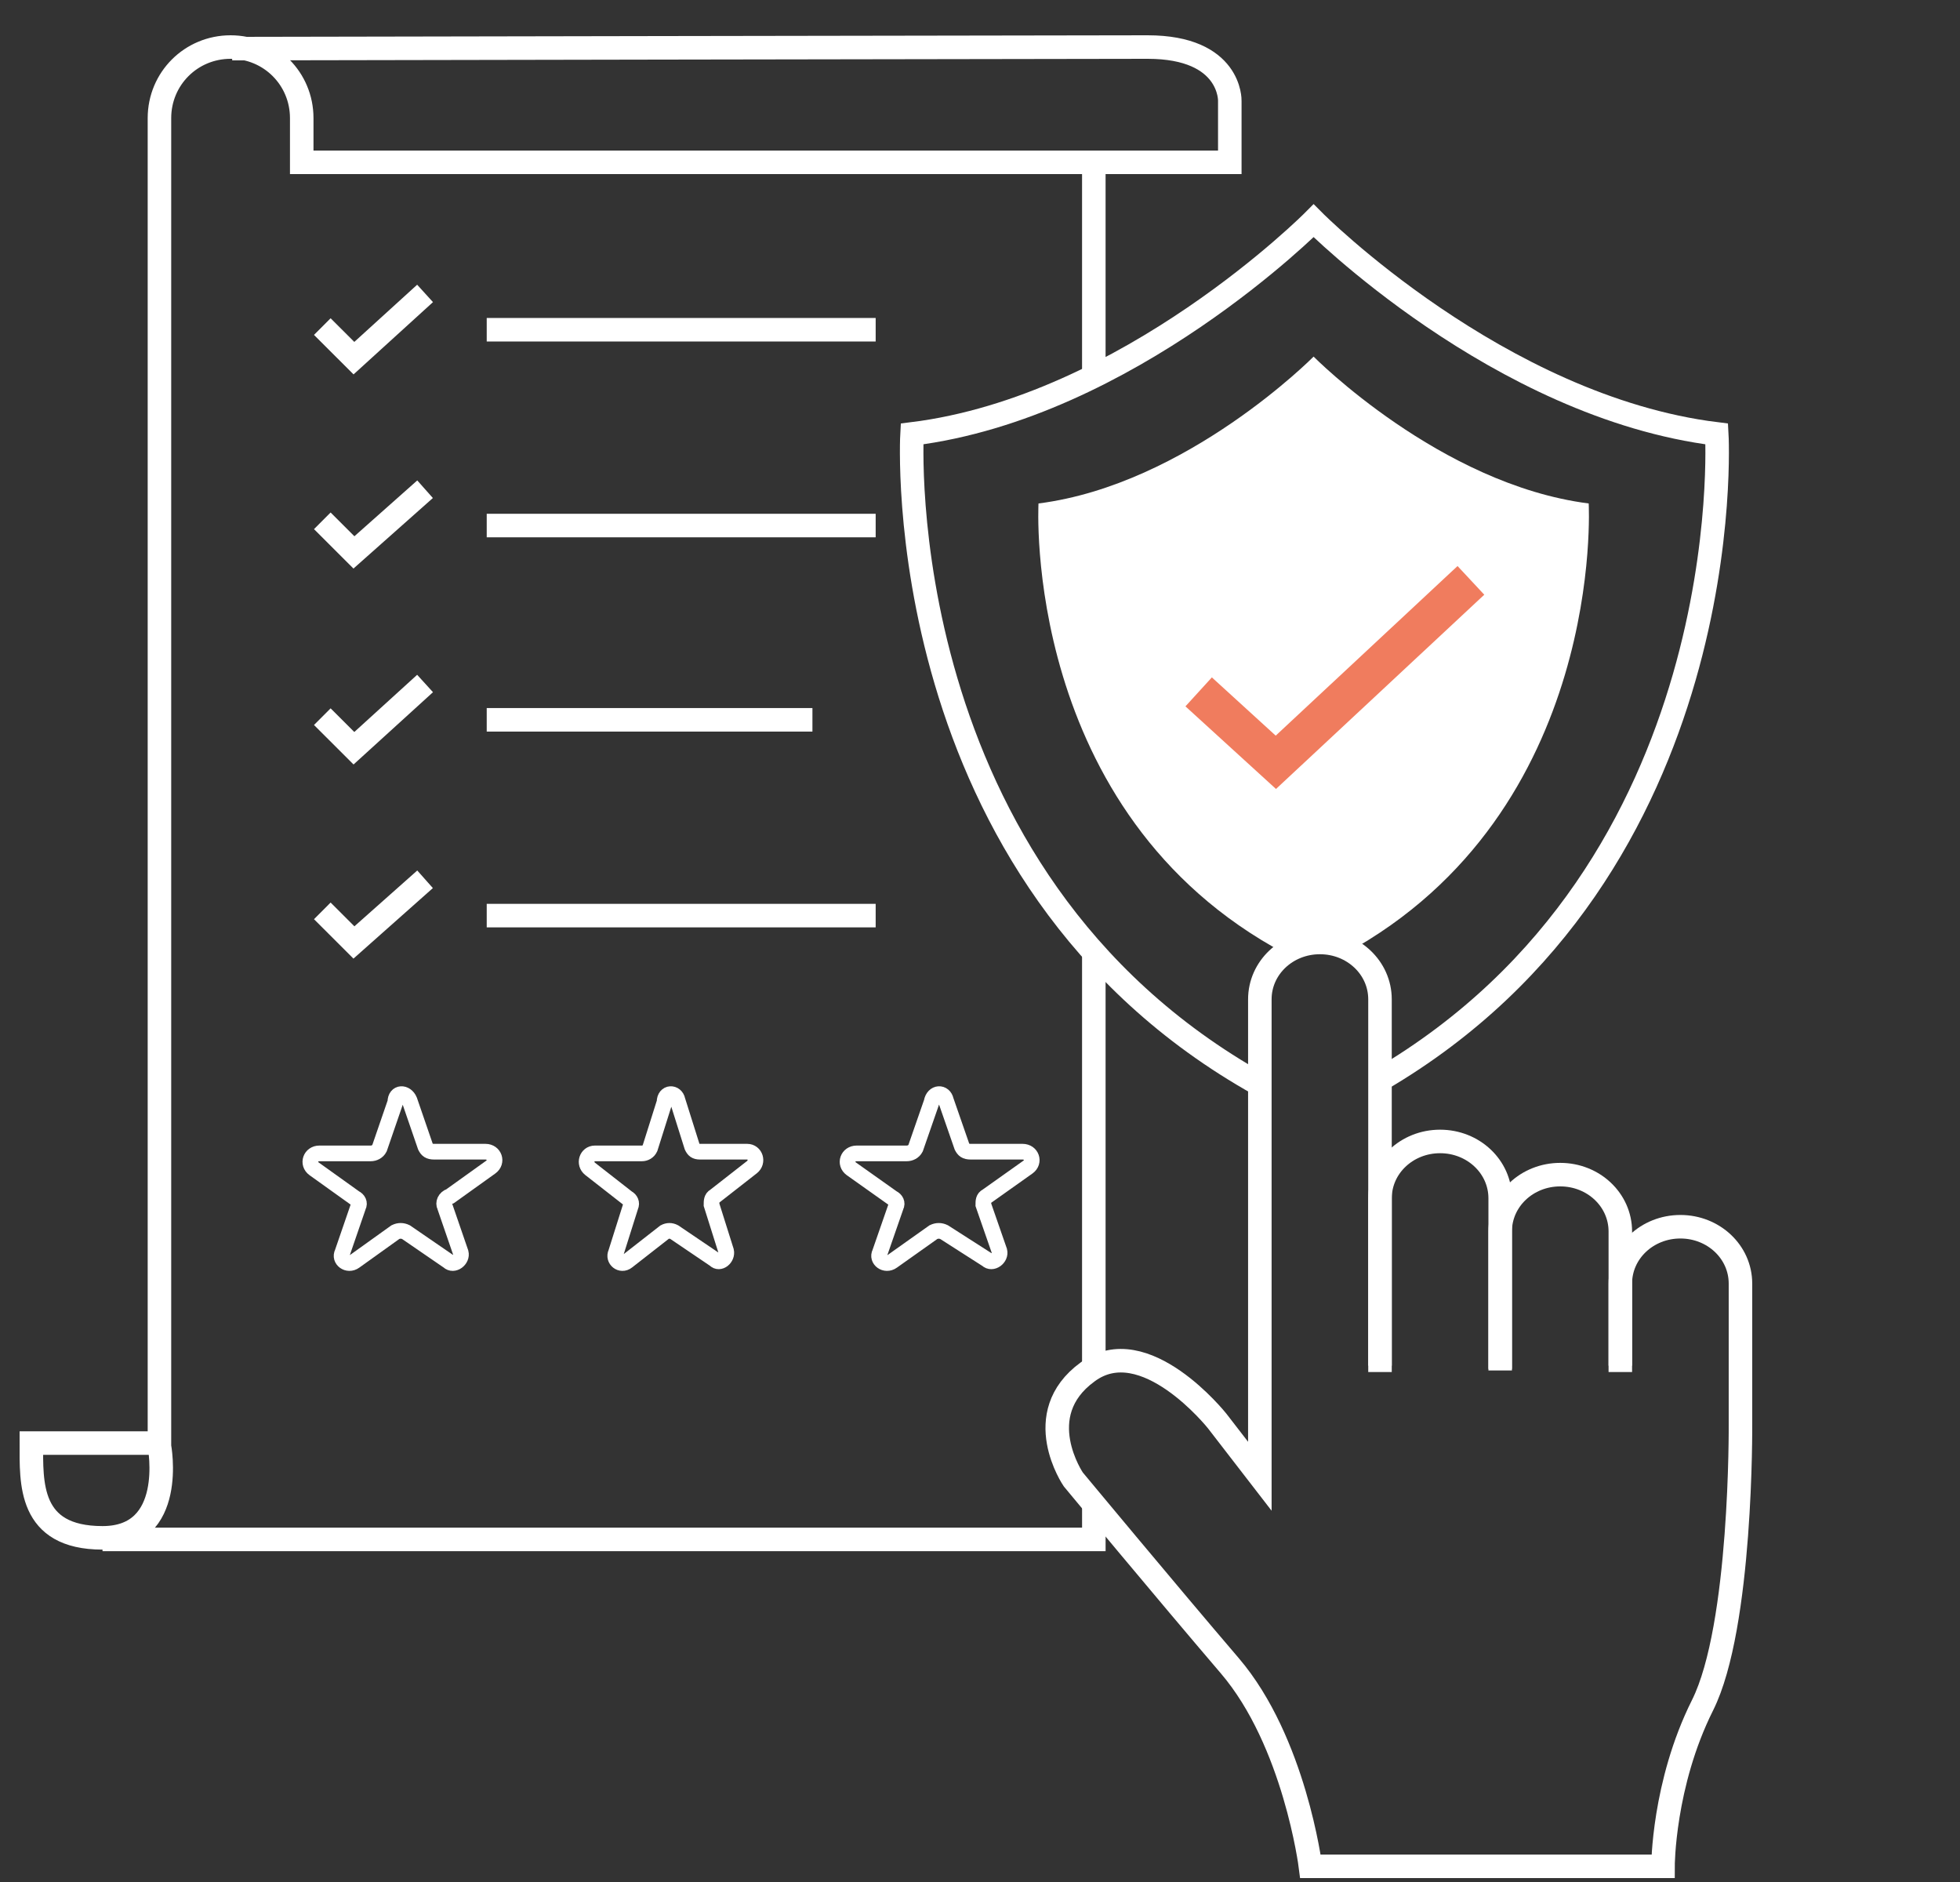 <svg width="125" height="120" viewBox="0 0 125 120" fill="none" xmlns="http://www.w3.org/2000/svg">
<rect x="0" y="0" width="125" height="120" fill="#333333" stroke="none"/>
<path d="M85.792 60.8C102.429 51.737 101.32 32.102 101.32 32.102C91.842 30.894 83.776 22.737 83.776 22.737C83.776 22.737 75.709 30.894 66.231 32.102C66.231 32.102 65.122 51.838 81.961 60.8" fill="white"/>
<path d="M10.169 92.014H2.001C2.001 94.531 1.8 98.056 6.539 98.056C11.278 98.056 10.169 92.215 10.169 92.215V33.51V7.531C10.169 5.014 12.185 3 14.706 3C17.227 3 19.243 5.014 19.243 7.531V10.351H78.431V6.424C78.431 6.424 78.532 3 73.188 3C67.844 3 14.807 3.101 14.807 3.101" stroke="white" stroke-width="1.5" stroke-miterlimit="10"/>
<path d="M20.555 20.824L22.572 22.837L27.109 18.709" stroke="white" stroke-width="1.5" stroke-miterlimit="10"/>
<path d="M31.041 21.025H55.846" stroke="white" stroke-width="1.5" stroke-miterlimit="10"/>
<path d="M20.555 33.208L22.572 35.222L27.109 31.194" stroke="white" stroke-width="1.5" stroke-miterlimit="10"/>
<path d="M31.041 33.51H55.846" stroke="white" stroke-width="1.5" stroke-miterlimit="10"/>
<path d="M20.555 45.696L22.572 47.709L27.109 43.581" stroke="white" stroke-width="1.5" stroke-miterlimit="10"/>
<path d="M31.041 45.897H51.813" stroke="white" stroke-width="1.5" stroke-miterlimit="10"/>
<path d="M20.555 58.079L22.572 60.093L27.109 56.065" stroke="white" stroke-width="1.5" stroke-miterlimit="10"/>
<path d="M31.041 58.381H55.846" stroke="white" stroke-width="1.5" stroke-miterlimit="10"/>
<path d="M26.116 70.159L27.13 73.107C27.243 73.325 27.356 73.434 27.694 73.434H30.961C31.524 73.434 31.75 74.089 31.299 74.416L28.708 76.272C28.37 76.381 28.257 76.709 28.37 76.927L29.384 79.874C29.496 80.311 28.933 80.748 28.595 80.42L25.891 78.564C25.666 78.455 25.44 78.455 25.215 78.564L22.624 80.42C22.173 80.748 21.61 80.311 21.835 79.874L22.849 76.927C22.962 76.709 22.849 76.49 22.624 76.381L20.032 74.526C19.582 74.198 19.807 73.543 20.37 73.543H23.638C23.863 73.543 24.088 73.434 24.201 73.216L25.215 70.269C25.215 69.614 25.891 69.614 26.116 70.159Z" stroke="white" stroke-miterlimit="10"/>
<path d="M43.209 70.159L44.138 73.107C44.242 73.325 44.345 73.434 44.655 73.434H47.65C48.166 73.434 48.373 74.089 47.96 74.416L45.584 76.272C45.378 76.381 45.378 76.6 45.378 76.818L46.307 79.765C46.41 80.202 45.894 80.638 45.584 80.311L43.002 78.564C42.796 78.455 42.589 78.455 42.383 78.564L40.007 80.42C39.594 80.748 39.078 80.311 39.284 79.874L40.214 76.927C40.317 76.709 40.214 76.49 40.007 76.381L37.632 74.526C37.219 74.198 37.425 73.543 37.942 73.543H40.937C41.143 73.543 41.35 73.434 41.453 73.216L42.383 70.269C42.383 69.614 43.106 69.614 43.209 70.159Z" stroke="white" stroke-miterlimit="10"/>
<path d="M60.324 70.159L61.348 73.107C61.462 73.325 61.576 73.434 61.917 73.434H65.216C65.785 73.434 66.012 74.089 65.557 74.416L62.941 76.272C62.713 76.381 62.713 76.6 62.713 76.818L63.737 79.765C63.851 80.202 63.282 80.638 62.941 80.311L60.21 78.564C59.983 78.455 59.755 78.455 59.528 78.564L56.911 80.42C56.456 80.748 55.888 80.311 56.115 79.874L57.139 76.927C57.253 76.709 57.139 76.49 56.911 76.381L54.295 74.526C53.84 74.198 54.067 73.543 54.636 73.543H57.822C58.049 73.543 58.276 73.434 58.39 73.216L59.414 70.269C59.528 69.614 60.21 69.614 60.324 70.159Z" stroke="white" stroke-miterlimit="10"/>
<path d="M69.759 10.35V24.044" stroke="white" stroke-width="1.5" stroke-miterlimit="10"/>
<path d="M69.759 60.8V86.88" stroke="white" stroke-width="1.5" stroke-miterlimit="10"/>
<path d="M6.539 98.156H69.76V95.94" stroke="white" stroke-width="1.5" stroke-miterlimit="10"/>
<path d="M88.011 68.853C111.101 55.36 109.488 27.669 109.488 27.669C95.573 25.957 83.776 14.075 83.776 14.075C83.776 14.075 71.979 25.957 58.165 27.669C58.165 27.669 56.551 55.863 80.348 69.155" stroke="white" stroke-width="1.5" stroke-miterlimit="10"/>
<path d="M76.445 44.115L81.368 48.606L93.808 37.006" stroke="#F07C5E" stroke-width="2.5" stroke-miterlimit="10"/>
<path d="M95.675 87.382V76.406C95.675 74.392 93.96 72.781 91.843 72.781C89.726 72.781 88.011 74.392 88.011 76.406V87.08" stroke="white" stroke-width="1.5" stroke-miterlimit="10"/>
<path d="M103.337 87.483V78.522C103.337 76.508 101.623 74.897 99.505 74.897C97.388 74.897 95.674 76.508 95.674 78.522V87.282" stroke="white" stroke-width="1.5" stroke-miterlimit="10"/>
<path d="M103.336 87.08V81.844C103.336 79.83 105.05 78.219 107.168 78.219C109.285 78.219 110.999 79.83 110.999 81.844V90.806C110.999 90.806 111.1 103.694 108.58 108.729C106.059 113.764 106.059 119 106.059 119H83.573C83.573 119 82.565 111.045 78.431 106.212C74.297 101.378 68.449 94.33 68.449 94.33C68.449 94.33 65.626 90.201 69.356 87.483C72.986 84.764 77.624 90.604 77.624 90.604L80.347 94.129V63.719C80.347 61.705 82.061 60.094 84.178 60.094C86.296 60.094 88.01 61.705 88.01 63.719V87.483" stroke="white" stroke-width="1.5" stroke-miterlimit="10"/>
</svg>
